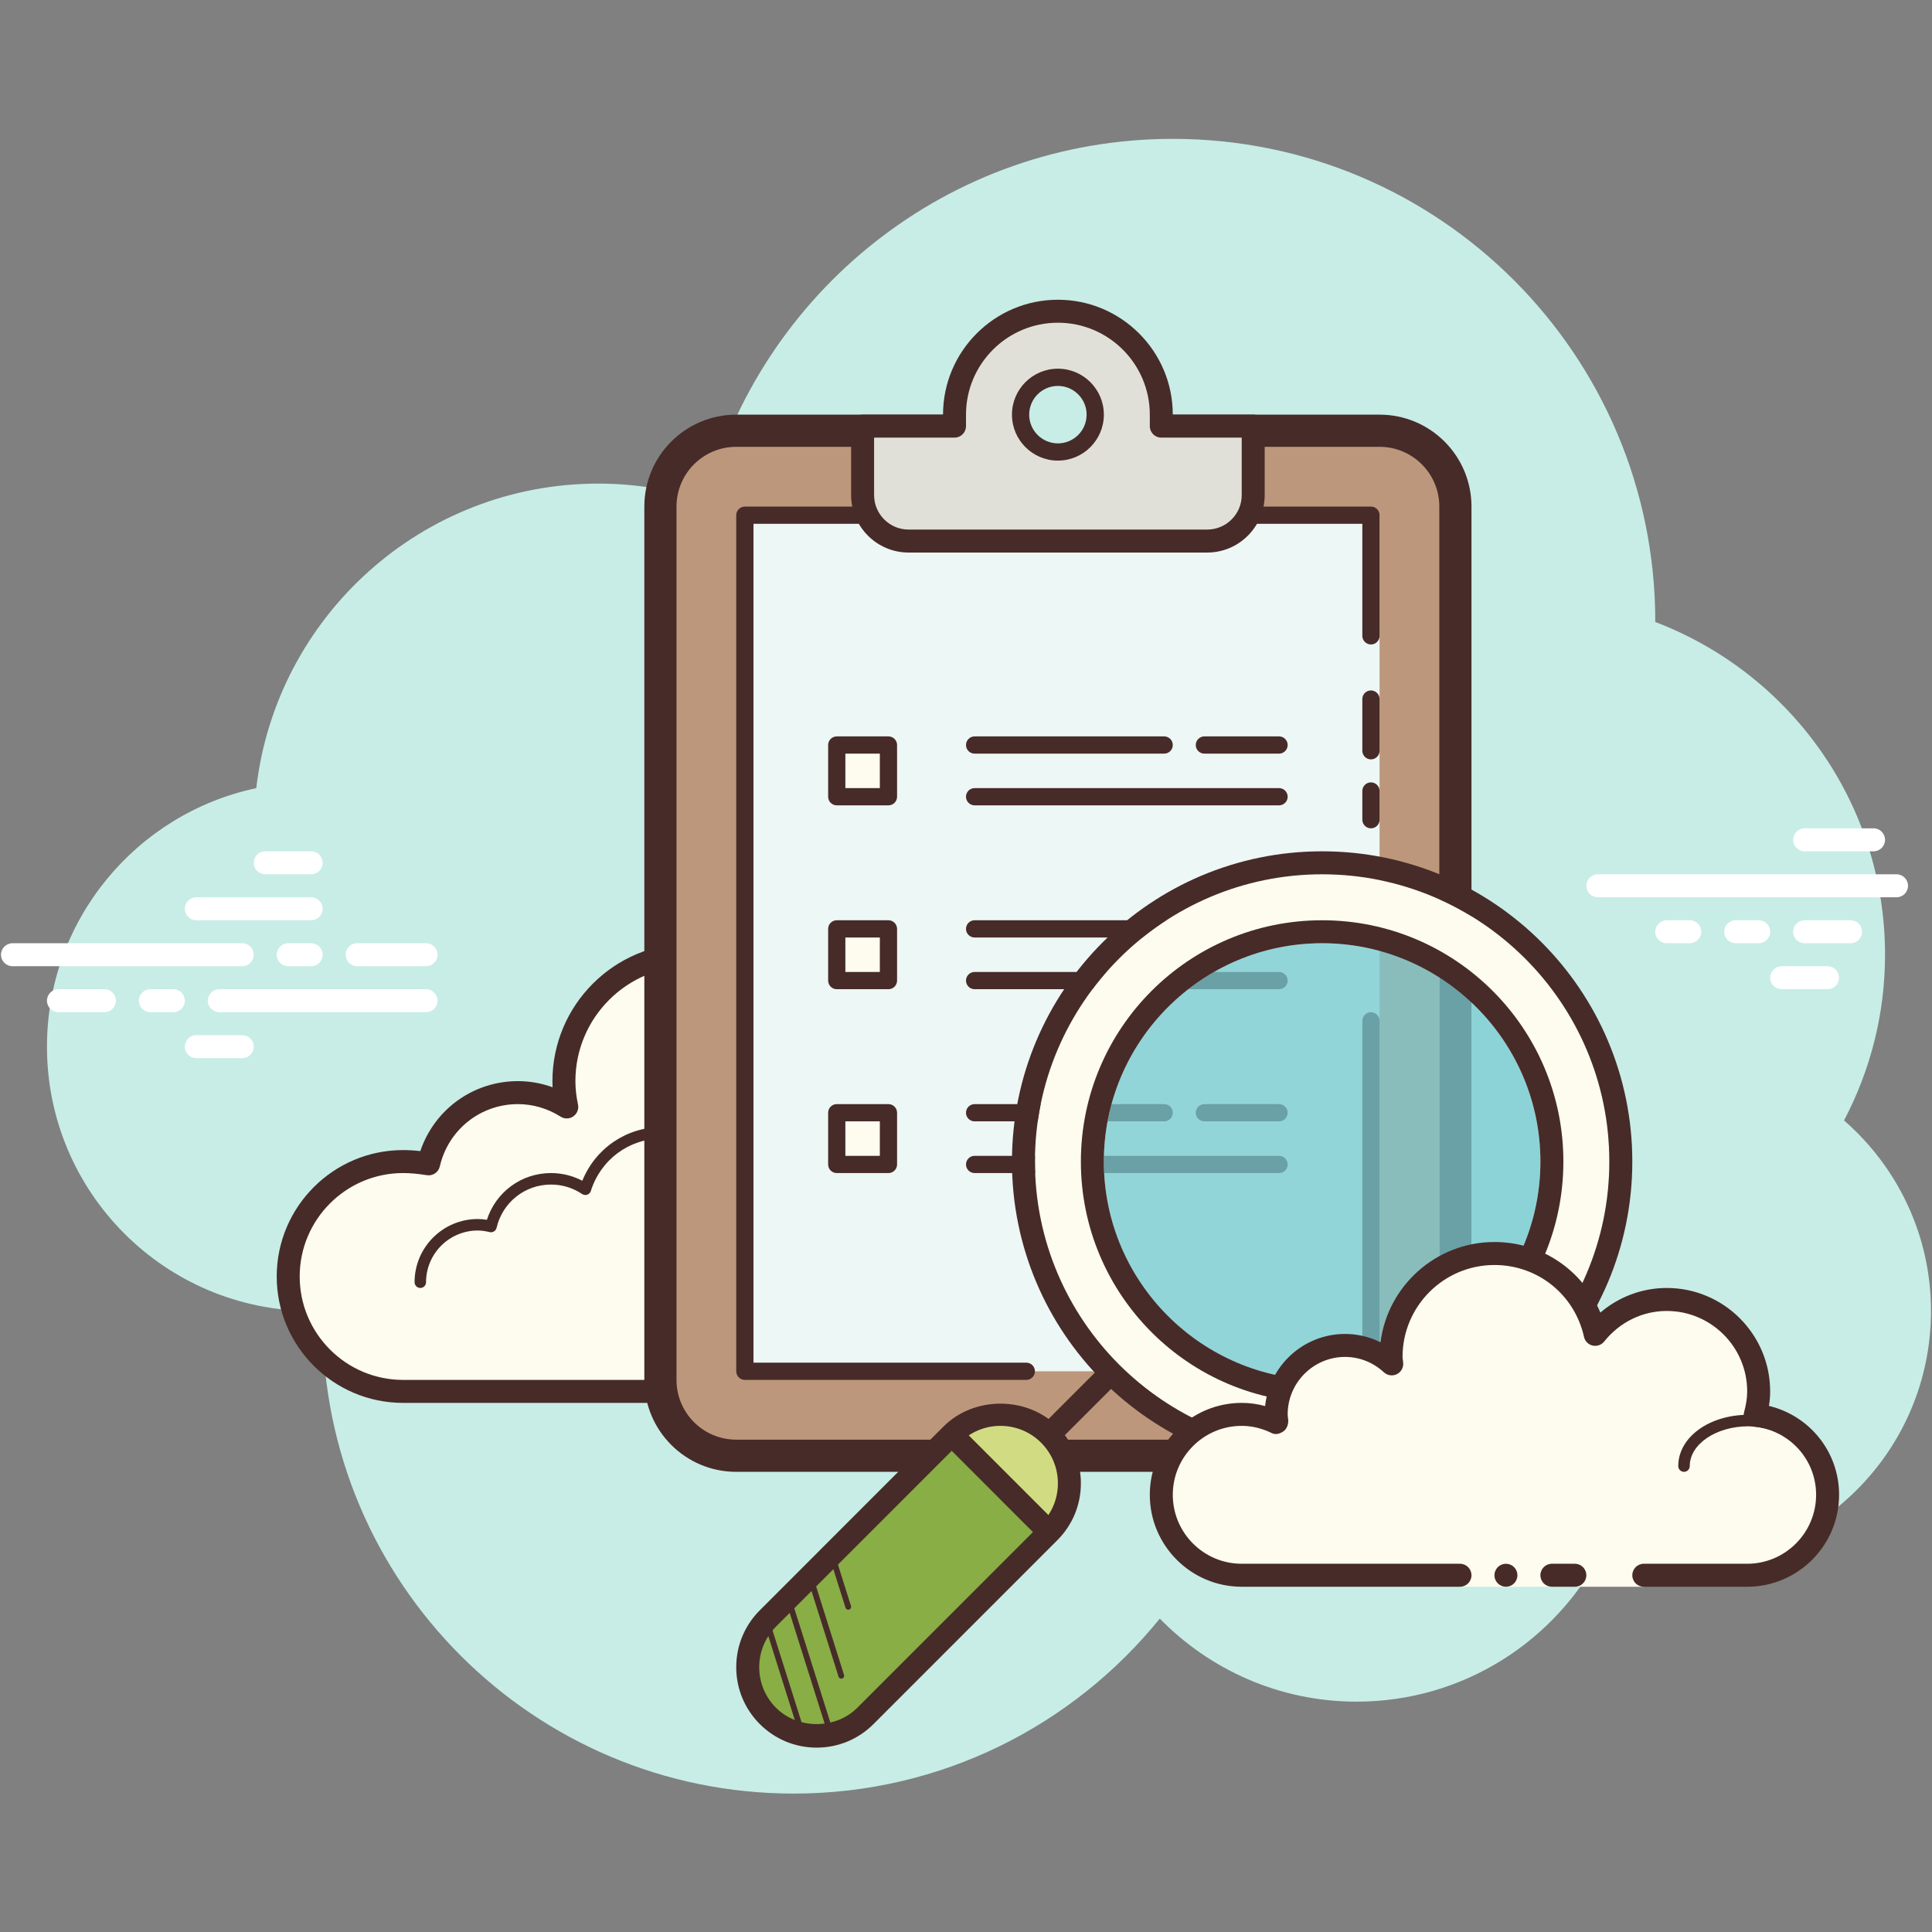 <svg xmlns="http://www.w3.org/2000/svg" xmlns:xlink="http://www.w3.org/1999/xlink" width="1080" zoomAndPan="magnify" viewBox="0 0 810 810" height="1080" preserveAspectRatio="xMidYMid meet" version="1.0"><rect x="0" y="0" width="810" height="810" fill="#808080" stroke="none"/><defs><clipPath id="id1"><path d="M 19 58.219 L 810 58.219 L 810 751.969 L 19 751.969 Z M 19 58.219 " clip-rule="nonzero"/></clipPath></defs><rect x="-81" width="972" fill="rgb(100%, 100%, 100%)" y="-81" height="972" fill-opacity="0"/><rect x="-81" width="972" fill="rgb(100%, 100%, 100%)" y="-81" height="972" fill-opacity="0"/><rect x="-81" width="972" fill="rgb(100%, 100%, 100%)" y="-81" height="972" fill-opacity="0"/><rect x="-81" width="972" fill="rgb(100%, 100%, 100%)" y="-81" height="972" fill-opacity="0"/><g clip-path="url(#id1)"><path fill="rgb(78.04%, 92.94%, 90.199%)" d="M 773.117 469.746 C 784.051 448.984 790.312 425.375 790.312 400.277 C 790.312 336.48 750.25 282.176 693.977 260.773 C 693.977 260.707 693.984 260.641 693.984 260.562 C 693.984 148.812 603.418 58.219 491.695 58.219 C 397.449 58.219 318.488 122.785 296.023 210.043 C 281.805 205.371 266.652 202.75 250.875 202.75 C 176.781 202.75 115.793 258.566 107.441 330.438 C 57.312 341.047 19.688 385.523 19.688 438.816 C 19.688 500.012 69.285 549.625 130.465 549.625 C 132.168 549.625 133.855 549.508 135.531 549.414 C 135.492 551.098 135.281 552.746 135.281 554.441 C 135.281 663.535 223.691 751.969 332.754 751.969 C 394.762 751.969 450.035 723.332 486.242 678.605 C 507.223 700.043 536.391 713.426 568.758 713.426 C 613.551 713.426 652.312 687.895 671.5 650.625 C 681.637 653.852 692.414 655.613 703.617 655.613 C 762.137 655.613 809.578 608.16 809.578 549.625 C 809.578 517.723 795.418 489.184 773.117 469.746 Z M 773.117 469.746 " fill-opacity="1" fill-rule="nonzero"/></g><path fill="rgb(100%, 100%, 100%)" d="M 130.465 366.551 L 111.199 366.551 C 108.539 366.551 106.383 364.395 106.383 361.734 C 106.383 359.074 108.539 356.918 111.199 356.918 L 130.465 356.918 C 133.125 356.918 135.281 359.074 135.281 361.734 C 135.281 364.395 133.125 366.551 130.465 366.551 Z M 101.566 443.637 L 82.301 443.637 C 79.641 443.637 77.484 441.477 77.484 438.816 C 77.484 436.16 79.641 434 82.301 434 L 101.566 434 C 104.227 434 106.383 436.16 106.383 438.816 C 106.383 441.477 104.227 443.637 101.566 443.637 Z M 130.465 385.824 L 82.301 385.824 C 79.641 385.824 77.484 383.664 77.484 381.004 C 77.484 378.348 79.641 376.188 82.301 376.188 L 130.465 376.188 C 133.125 376.188 135.281 378.348 135.281 381.004 C 135.281 383.664 133.125 385.824 130.465 385.824 Z M 178.629 405.094 L 149.73 405.094 C 147.07 405.094 144.914 402.934 144.914 400.277 C 144.914 397.617 147.07 395.457 149.73 395.457 L 178.629 395.457 C 181.289 395.457 183.445 397.617 183.445 400.277 C 183.445 402.934 181.289 405.094 178.629 405.094 Z M 43.77 424.363 L 24.504 424.363 C 21.844 424.363 19.688 422.207 19.688 419.547 C 19.688 416.887 21.844 414.73 24.504 414.73 L 43.77 414.73 C 46.43 414.73 48.586 416.887 48.586 419.547 C 48.586 422.207 46.43 424.363 43.77 424.363 Z M 130.465 405.094 L 120.832 405.094 C 118.172 405.094 116.016 402.934 116.016 400.277 C 116.016 397.617 118.172 395.457 120.832 395.457 L 130.465 395.457 C 133.125 395.457 135.281 397.617 135.281 400.277 C 135.281 402.934 133.125 405.094 130.465 405.094 Z M 72.668 424.363 L 63.035 424.363 C 60.375 424.363 58.219 422.207 58.219 419.547 C 58.219 416.887 60.375 414.73 63.035 414.73 L 72.668 414.73 C 75.328 414.73 77.484 416.887 77.484 419.547 C 77.484 422.207 75.328 424.363 72.668 424.363 Z M 101.566 405.094 L 5.238 405.094 C 2.578 405.094 0.422 402.934 0.422 400.277 C 0.422 397.617 2.578 395.457 5.238 395.457 L 101.566 395.457 C 104.227 395.457 106.383 397.617 106.383 400.277 C 106.383 402.934 104.227 405.094 101.566 405.094 Z M 178.629 424.363 L 91.934 424.363 C 89.273 424.363 87.117 422.207 87.117 419.547 C 87.117 416.887 89.273 414.73 91.934 414.73 L 178.629 414.73 C 181.289 414.73 183.445 416.887 183.445 419.547 C 183.445 422.207 181.289 424.363 178.629 424.363 Z M 178.629 424.363 " fill-opacity="1" fill-rule="nonzero"/><path fill="rgb(99.219%, 98.819%, 93.729%)" d="M 427.867 487.449 C 428.621 484.066 429.082 480.973 429.082 477.359 C 429.082 450.758 407.516 429.184 380.918 429.184 C 364.965 429.184 350.93 437.035 342.176 448.984 C 339.977 421.723 317.215 400.277 289.406 400.277 C 260.141 400.277 236.426 424 236.426 453.27 C 236.426 456.988 236.879 460.586 237.621 464.082 C 231.676 460.332 224.703 458.09 217.16 458.09 C 198.879 458.09 183.648 470.855 179.699 487.938 C 176.277 487.398 172.723 486.996 168.996 486.996 C 142.398 486.996 120.832 508.57 120.832 535.172 C 120.832 561.773 142.398 583.348 168.996 583.348 C 195.594 583.348 274.957 583.348 274.957 583.348 L 313.488 583.348 C 313.488 583.348 392.852 583.348 419.449 583.348 C 446.047 583.348 467.613 561.773 467.613 535.172 C 467.613 511.449 450.438 491.445 427.867 487.449 Z M 427.867 487.449 " fill-opacity="1" fill-rule="nonzero"/><path fill="rgb(27.84%, 16.859%, 16.08%)" d="M 419.449 588.168 L 168.996 588.168 C 139.781 588.168 116.016 564.395 116.016 535.172 C 116.016 505.949 139.781 482.176 168.996 482.176 C 171.309 482.176 173.66 482.312 176.219 482.602 C 182.137 465.121 198.395 453.27 217.16 453.27 C 222.113 453.27 227.004 454.148 231.668 455.832 C 231.629 454.977 231.609 454.117 231.609 453.27 C 231.609 421.387 257.531 395.457 289.406 395.457 C 315.77 395.457 338.555 413.621 345.199 438.355 C 354.891 429.375 367.461 424.363 380.918 424.363 C 410.133 424.363 433.898 448.137 433.898 477.359 C 433.898 479.508 433.754 481.57 433.445 483.766 C 456.305 490.012 472.43 510.898 472.43 535.172 C 472.43 564.395 448.664 588.168 419.449 588.168 Z M 168.996 491.812 C 145.098 491.812 125.648 511.266 125.648 535.172 C 125.648 559.078 145.098 578.531 168.996 578.531 L 419.449 578.531 C 443.348 578.531 462.797 559.078 462.797 535.172 C 462.797 513.934 447.75 495.859 427.02 492.188 C 425.73 491.965 424.582 491.215 423.852 490.117 C 423.121 489.027 422.867 487.68 423.156 486.398 C 423.949 482.879 424.266 480.258 424.266 477.359 C 424.266 453.453 404.816 434 380.918 434 C 367.074 434 354.371 440.496 346.059 451.836 C 344.863 453.465 342.793 454.168 340.855 453.617 C 338.918 453.07 337.531 451.371 337.367 449.367 C 335.375 424.539 314.309 405.094 289.406 405.094 C 262.848 405.094 241.242 426.707 241.242 453.27 C 241.242 456.422 241.598 459.629 242.332 463.09 C 242.734 464.988 241.953 466.934 240.367 468.043 C 238.785 469.16 236.688 469.207 235.047 468.168 C 229.605 464.719 223.41 462.906 217.16 462.906 C 201.422 462.906 187.945 473.648 184.391 489.027 C 183.82 491.496 181.434 493.113 178.926 492.699 C 175.16 492.094 172.012 491.812 168.996 491.812 Z M 168.996 491.812 " fill-opacity="1" fill-rule="nonzero"/><path fill="rgb(27.84%, 16.859%, 16.08%)" d="M 176.219 539.988 C 174.891 539.988 173.812 538.91 173.812 537.582 C 173.812 522.965 185.691 511.082 200.301 511.082 C 201.547 511.082 202.797 511.188 204.137 511.41 C 207.875 499.762 218.605 491.812 231.004 491.812 C 235.617 491.812 240.098 492.922 244.133 495.039 C 249.641 481.465 262.637 472.543 277.363 472.543 C 278.695 472.543 279.773 473.621 279.773 474.949 C 279.773 476.281 278.695 477.359 277.363 477.359 C 263.746 477.359 251.84 486.195 247.715 499.328 C 247.484 500.051 246.926 500.629 246.211 500.879 C 245.48 501.121 244.711 501.035 244.066 500.609 C 240.191 498 235.676 496.629 231.004 496.629 C 220.07 496.629 210.688 504.09 208.191 514.773 C 208.047 515.398 207.652 515.949 207.102 516.277 C 206.562 516.625 205.891 516.719 205.273 516.566 C 203.414 516.113 201.824 515.902 200.293 515.902 C 188.34 515.902 178.621 525.625 178.621 537.582 C 178.629 538.91 177.551 539.988 176.219 539.988 Z M 397.773 511.082 C 396.445 511.082 395.367 510.004 395.367 508.676 C 395.367 496.719 407.793 486.996 423.062 486.996 C 426.598 486.996 430.758 487.812 433.473 488.586 C 434.754 488.949 435.496 490.281 435.141 491.562 C 434.785 492.844 433.426 493.586 432.164 493.23 C 429.871 492.574 426.105 491.812 423.062 491.812 C 410.441 491.812 400.184 499.375 400.184 508.676 C 400.184 510.004 399.105 511.082 397.773 511.082 Z M 397.773 511.082 " fill-opacity="1" fill-rule="nonzero"/><path fill="rgb(100%, 100%, 100%)" d="M 785.496 356.918 L 756.598 356.918 C 753.938 356.918 751.781 354.758 751.781 352.098 C 751.781 349.441 753.938 347.281 756.598 347.281 L 785.496 347.281 C 788.156 347.281 790.312 349.441 790.312 352.098 C 790.312 354.758 788.156 356.918 785.496 356.918 Z M 708.434 395.457 L 698.801 395.457 C 696.141 395.457 693.984 393.301 693.984 390.641 C 693.984 387.98 696.141 385.824 698.801 385.824 L 708.434 385.824 C 711.094 385.824 713.25 387.98 713.25 390.641 C 713.25 393.301 711.094 395.457 708.434 395.457 Z M 737.332 395.457 L 727.699 395.457 C 725.039 395.457 722.883 393.301 722.883 390.641 C 722.883 387.98 725.039 385.824 727.699 385.824 L 737.332 385.824 C 739.992 385.824 742.148 387.98 742.148 390.641 C 742.148 393.301 739.992 395.457 737.332 395.457 Z M 775.863 395.457 L 756.598 395.457 C 753.938 395.457 751.781 393.301 751.781 390.641 C 751.781 387.98 753.938 385.824 756.598 385.824 L 775.863 385.824 C 778.523 385.824 780.68 387.98 780.68 390.641 C 780.68 393.301 778.523 395.457 775.863 395.457 Z M 766.23 414.73 L 746.965 414.73 C 744.305 414.73 742.148 412.57 742.148 409.91 C 742.148 407.254 744.305 405.094 746.965 405.094 L 766.23 405.094 C 768.891 405.094 771.047 407.254 771.047 409.91 C 771.047 412.57 768.891 414.73 766.23 414.73 Z M 795.129 376.188 L 669.902 376.188 C 667.242 376.188 665.086 374.027 665.086 371.371 C 665.086 368.711 667.242 366.551 669.902 366.551 L 795.129 366.551 C 797.789 366.551 799.945 368.711 799.945 371.371 C 799.945 374.027 797.789 376.188 795.129 376.188 Z M 795.129 376.188 " fill-opacity="1" fill-rule="nonzero"/><path fill="rgb(74.12%, 59.219%, 48.63%)" d="M 578.391 183.48 L 470.656 183.48 C 466.68 194.684 456.094 202.75 443.531 202.75 C 430.969 202.75 420.383 194.684 416.406 183.48 L 308.672 183.48 C 292.711 183.48 279.773 196.418 279.773 212.387 L 279.773 578.531 C 279.773 594.496 292.711 607.438 308.672 607.438 L 578.391 607.438 C 594.352 607.438 607.289 594.496 607.289 578.531 L 607.289 212.387 C 607.289 196.418 594.352 183.48 578.391 183.48 Z M 578.391 183.48 " fill-opacity="1" fill-rule="nonzero"/><path fill="rgb(27.84%, 16.859%, 16.08%)" d="M 308.672 173.844 L 405 173.844 L 405 187.332 L 308.672 187.332 C 294.84 187.332 283.625 198.551 283.625 212.387 L 283.625 578.531 C 283.625 592.367 294.84 603.582 308.672 603.582 L 549.492 603.582 L 549.492 617.074 L 308.672 617.074 C 287.395 617.074 270.141 599.816 270.141 578.531 L 270.141 212.387 C 270.141 191.102 287.395 173.844 308.672 173.844 Z M 308.672 173.844 " fill-opacity="1" fill-rule="nonzero"/><path fill="rgb(92.94%, 96.86%, 96.078%)" d="M 312.285 216 L 578.391 216 L 578.391 574.918 L 312.285 574.918 Z M 312.285 216 " fill-opacity="1" fill-rule="nonzero"/><path fill="rgb(27.84%, 16.859%, 16.08%)" d="M 574.777 212.387 L 312.285 212.387 C 310.289 212.387 308.672 214.004 308.672 216 L 308.672 574.918 C 308.672 576.914 310.289 578.531 312.285 578.531 L 430.285 578.531 C 432.281 578.531 433.898 576.914 433.898 574.918 C 433.898 572.922 432.281 571.305 430.285 571.305 L 315.895 571.305 L 315.895 219.613 L 571.164 219.613 L 571.164 266.586 C 571.164 268.578 572.785 270.199 574.777 270.199 C 576.773 270.199 578.391 268.578 578.391 266.586 L 578.391 216 C 578.391 214.004 576.773 212.387 574.777 212.387 Z M 574.777 212.387 " fill-opacity="1" fill-rule="nonzero"/><path fill="rgb(27.84%, 16.859%, 16.08%)" d="M 603.438 212.387 L 603.438 382.449 C 608.109 384.648 612.617 387.113 616.922 389.891 L 616.922 212.387 C 616.922 191.102 599.668 173.844 578.391 173.844 L 482.062 173.844 L 482.062 187.332 L 578.391 187.332 C 592.223 187.332 603.438 198.551 603.438 212.387 Z M 603.438 212.387 " fill-opacity="1" fill-rule="nonzero"/><path fill="rgb(27.84%, 16.859%, 16.08%)" d="M 574.777 318.375 C 572.785 318.375 571.164 316.758 571.164 314.762 L 571.164 293.082 C 571.164 291.086 572.785 289.469 574.777 289.469 C 576.773 289.469 578.391 291.086 578.391 293.082 L 578.391 314.762 C 578.391 316.758 576.773 318.375 574.777 318.375 Z M 574.777 347.281 C 572.785 347.281 571.164 345.664 571.164 343.668 L 571.164 331.625 C 571.164 329.629 572.785 328.012 574.777 328.012 C 576.773 328.012 578.391 329.629 578.391 331.625 L 578.391 343.668 C 578.391 345.664 576.773 347.281 574.777 347.281 Z M 574.777 347.281 " fill-opacity="1" fill-rule="nonzero"/><path fill="rgb(88.239%, 87.839%, 84.709%)" d="M 486.398 178.66 C 486.582 177.062 486.879 175.492 486.879 173.844 C 486.879 149.898 467.469 130.484 443.531 130.484 C 419.594 130.484 400.184 149.898 400.184 173.844 C 400.184 175.492 400.492 177.062 400.664 178.66 L 361.652 178.66 L 361.652 207.566 C 361.652 218.215 370.273 226.84 380.918 226.84 L 506.145 226.84 C 516.789 226.84 525.41 218.215 525.41 207.566 L 525.41 178.66 Z M 443.531 189.5 C 434.891 189.5 427.879 182.488 427.879 173.844 C 427.879 165.199 434.891 158.188 443.531 158.188 C 452.172 158.188 459.184 165.199 459.184 173.844 C 459.184 182.488 452.172 189.5 443.531 189.5 Z M 443.531 189.5 " fill-opacity="1" fill-rule="nonzero"/><path fill="rgb(27.84%, 16.859%, 16.08%)" d="M 443.531 193.113 C 432.906 193.113 424.266 184.473 424.266 173.844 C 424.266 163.215 432.906 154.574 443.531 154.574 C 454.156 154.574 462.797 163.215 462.797 173.844 C 462.797 184.473 454.156 193.113 443.531 193.113 Z M 443.531 161.801 C 436.895 161.801 431.488 167.203 431.488 173.844 C 431.488 180.484 436.895 185.887 443.531 185.887 C 450.168 185.887 455.57 180.484 455.57 173.844 C 455.57 167.203 450.168 161.801 443.531 161.801 Z M 443.531 161.801 " fill-opacity="1" fill-rule="nonzero"/><path fill="rgb(27.84%, 16.859%, 16.08%)" d="M 506.145 231.656 L 380.918 231.656 C 367.645 231.656 356.836 220.844 356.836 207.566 L 356.836 178.66 C 356.836 176.004 358.992 173.844 361.652 173.844 L 395.367 173.844 C 395.367 147.277 416.973 125.668 443.531 125.668 C 470.09 125.668 491.695 147.277 491.695 173.844 L 525.41 173.844 C 528.07 173.844 530.227 176.004 530.227 178.66 L 530.227 207.566 C 530.227 220.844 519.418 231.656 506.145 231.656 Z M 366.469 183.48 L 366.469 207.566 C 366.469 215.535 372.953 222.02 380.918 222.02 L 506.145 222.02 C 514.109 222.02 520.594 215.535 520.594 207.566 L 520.594 183.48 L 486.879 183.48 C 484.219 183.48 482.062 181.32 482.062 178.66 L 482.062 173.844 C 482.062 152.59 464.781 135.301 443.531 135.301 C 422.281 135.301 405 152.59 405 173.844 L 405 178.66 C 405 181.32 402.844 183.48 400.184 183.48 Z M 488.082 315.965 L 408.613 315.965 C 406.617 315.965 405 314.348 405 312.352 C 405 310.359 406.617 308.738 408.613 308.738 L 488.082 308.738 C 490.078 308.738 491.695 310.359 491.695 312.352 C 491.695 314.348 490.078 315.965 488.082 315.965 Z M 536.246 315.965 L 504.941 315.965 C 502.945 315.965 501.328 314.348 501.328 312.352 C 501.328 310.359 502.945 308.738 504.941 308.738 L 536.246 308.738 C 538.242 308.738 539.859 310.359 539.859 312.352 C 539.859 314.348 538.242 315.965 536.246 315.965 Z M 536.246 337.645 L 408.613 337.645 C 406.617 337.645 405 336.027 405 334.031 C 405 332.039 406.617 330.418 408.613 330.418 L 536.246 330.418 C 538.242 330.418 539.859 332.039 539.859 334.031 C 539.859 336.027 538.242 337.645 536.246 337.645 Z M 455.57 470.133 L 408.613 470.133 C 406.617 470.133 405 468.516 405 466.52 C 405 464.523 406.617 462.906 408.613 462.906 L 455.57 462.906 C 457.566 462.906 459.184 464.523 459.184 466.52 C 459.184 468.516 457.566 470.133 455.57 470.133 Z M 449.551 491.812 L 408.613 491.812 C 406.617 491.812 405 490.195 405 488.199 C 405 486.203 406.617 484.586 408.613 484.586 L 449.551 484.586 C 451.547 484.586 453.164 486.203 453.164 488.199 C 453.164 490.195 451.547 491.812 449.551 491.812 Z M 449.551 491.812 " fill-opacity="1" fill-rule="nonzero"/><path fill="rgb(99.219%, 98.819%, 93.729%)" d="M 350.816 312.352 L 372.488 312.352 L 372.488 334.031 L 350.816 334.031 Z M 350.816 312.352 " fill-opacity="1" fill-rule="nonzero"/><path fill="rgb(27.84%, 16.859%, 16.08%)" d="M 372.488 337.645 L 350.816 337.645 C 348.82 337.645 347.203 336.027 347.203 334.031 L 347.203 312.352 C 347.203 310.359 348.82 308.738 350.816 308.738 L 372.488 308.738 C 374.484 308.738 376.102 310.359 376.102 312.352 L 376.102 334.031 C 376.102 336.027 374.484 337.645 372.488 337.645 Z M 354.426 330.418 L 368.875 330.418 L 368.875 315.965 L 354.426 315.965 Z M 354.426 330.418 " fill-opacity="1" fill-rule="nonzero"/><path fill="rgb(99.219%, 98.819%, 93.729%)" d="M 350.816 466.52 L 372.488 466.52 L 372.488 488.199 L 350.816 488.199 Z M 350.816 466.52 " fill-opacity="1" fill-rule="nonzero"/><path fill="rgb(27.84%, 16.859%, 16.08%)" d="M 372.488 491.812 L 350.816 491.812 C 348.82 491.812 347.203 490.195 347.203 488.199 L 347.203 466.52 C 347.203 464.523 348.82 462.906 350.816 462.906 L 372.488 462.906 C 374.484 462.906 376.102 464.523 376.102 466.52 L 376.102 488.199 C 376.102 490.195 374.484 491.812 372.488 491.812 Z M 354.426 484.586 L 368.875 484.586 L 368.875 470.133 L 354.426 470.133 Z M 354.426 484.586 " fill-opacity="1" fill-rule="nonzero"/><path fill="rgb(99.219%, 98.819%, 93.729%)" d="M 350.816 389.438 L 372.488 389.438 L 372.488 411.117 L 350.816 411.117 Z M 350.816 389.438 " fill-opacity="1" fill-rule="nonzero"/><path fill="rgb(27.84%, 16.859%, 16.08%)" d="M 372.488 414.73 L 350.816 414.73 C 348.82 414.73 347.203 413.109 347.203 411.117 L 347.203 389.438 C 347.203 387.441 348.82 385.824 350.816 385.824 L 372.488 385.824 C 374.484 385.824 376.102 387.441 376.102 389.438 L 376.102 411.117 C 376.102 413.109 374.484 414.73 372.488 414.73 Z M 354.426 407.504 L 368.875 407.504 L 368.875 393.051 L 354.426 393.051 Z M 536.246 393.051 L 408.613 393.051 C 406.617 393.051 405 391.43 405 389.438 C 405 387.441 406.617 385.824 408.613 385.824 L 536.246 385.824 C 538.242 385.824 539.859 387.441 539.859 389.438 C 539.859 391.43 538.242 393.051 536.246 393.051 Z M 495.309 414.73 L 408.613 414.73 C 406.617 414.73 405 413.109 405 411.117 C 405 409.121 406.617 407.504 408.613 407.504 L 495.309 407.504 C 497.301 407.504 498.918 409.121 498.918 411.117 C 498.918 413.109 497.301 414.73 495.309 414.73 Z M 495.309 414.73 " fill-opacity="1" fill-rule="nonzero"/><path fill="rgb(54.9%, 82.75%, 84.309%)" d="M 650.637 486.996 C 650.637 516.285 637.535 542.496 616.922 560.223 L 616.922 413.766 C 637.535 431.496 650.637 457.703 650.637 486.996 Z M 650.637 486.996 " fill-opacity="1" fill-rule="nonzero"/><path fill="rgb(56.859%, 83.53%, 85.1%)" d="M 607.289 406.539 L 607.289 567.449 C 592.07 577.473 573.863 583.348 554.309 583.348 C 501.137 583.348 457.98 540.184 457.98 486.996 C 457.98 433.809 501.137 390.641 554.309 390.641 C 573.863 390.641 592.07 396.52 607.289 406.539 Z M 607.289 406.539 " fill-opacity="1" fill-rule="nonzero"/><path fill="rgb(41.57%, 63.139%, 65.099%)" d="M 488.082 470.133 L 456.777 470.133 C 454.781 470.133 453.164 468.516 453.164 466.52 C 453.164 464.523 454.781 462.906 456.777 462.906 L 488.082 462.906 C 490.078 462.906 491.695 464.523 491.695 466.52 C 491.695 468.516 490.078 470.133 488.082 470.133 Z M 536.246 470.133 L 504.941 470.133 C 502.945 470.133 501.328 468.516 501.328 466.52 C 501.328 464.523 502.945 462.906 504.941 462.906 L 536.246 462.906 C 538.242 462.906 539.859 464.523 539.859 466.52 C 539.859 468.516 538.242 470.133 536.246 470.133 Z M 536.246 414.73 L 495.309 414.73 C 493.312 414.73 491.695 413.109 491.695 411.117 C 491.695 409.121 493.312 407.504 495.309 407.504 L 536.246 407.504 C 538.242 407.504 539.859 409.121 539.859 411.117 C 539.859 413.109 538.242 414.73 536.246 414.73 Z M 536.246 491.812 L 456.777 491.812 C 454.781 491.812 453.164 490.195 453.164 488.199 C 453.164 486.203 454.781 484.586 456.777 484.586 L 536.246 484.586 C 538.242 484.586 539.859 486.203 539.859 488.199 C 539.859 490.195 538.242 491.812 536.246 491.812 Z M 536.246 491.812 " fill-opacity="1" fill-rule="nonzero"/><path fill="rgb(99.219%, 98.819%, 93.729%)" d="M 554.309 366.551 C 487.805 366.551 433.898 420.473 433.898 486.996 C 433.898 553.52 487.805 607.438 554.309 607.438 C 620.812 607.438 674.719 553.52 674.719 486.996 C 674.719 420.473 620.812 366.551 554.309 366.551 Z M 554.309 578.531 C 503.766 578.531 462.797 537.551 462.797 486.996 C 462.797 436.438 503.766 395.457 554.309 395.457 C 604.852 395.457 645.82 436.438 645.82 486.996 C 645.82 537.551 604.852 578.531 554.309 578.531 Z M 554.309 578.531 " fill-opacity="1" fill-rule="nonzero"/><path fill="rgb(41.57%, 63.139%, 65.099%)" d="M 616.922 413.766 L 616.922 560.129 C 612.684 563.789 608.254 566.969 603.438 569.762 L 603.438 404.129 C 608.254 406.926 612.781 410.199 616.922 413.766 Z M 616.922 413.766 " fill-opacity="1" fill-rule="nonzero"/><path fill="rgb(53.729%, 74.12%, 73.329%)" d="M 578.391 393.879 L 578.391 580.266 C 587.348 577.953 595.73 574.387 603.438 569.762 L 603.438 404.129 C 595.738 399.562 587.301 396.16 578.391 393.879 Z M 578.391 393.879 " fill-opacity="1" fill-rule="nonzero"/><path fill="rgb(41.57%, 63.139%, 65.099%)" d="M 578.391 428.027 L 578.391 580.266 C 577.137 580.652 575.98 580.941 574.73 581.133 C 573.574 581.422 572.418 581.613 571.164 581.809 L 571.164 428.027 C 571.164 426.004 572.805 424.363 574.73 424.363 C 576.754 424.363 578.391 426.004 578.391 428.027 Z M 578.391 428.027 " fill-opacity="1" fill-rule="nonzero"/><path fill="rgb(27.84%, 16.859%, 16.08%)" d="M 554.309 366.551 C 620.707 366.551 674.719 420.578 674.719 486.996 C 674.719 553.41 620.707 607.438 554.309 607.438 C 487.91 607.438 433.898 553.41 433.898 486.996 C 433.898 420.578 487.91 366.551 554.309 366.551 Z M 554.309 356.918 C 482.484 356.918 424.266 415.152 424.266 486.996 C 424.266 558.836 482.484 617.074 554.309 617.074 C 626.129 617.074 684.352 558.836 684.352 486.996 C 684.352 415.152 626.129 356.918 554.309 356.918 Z M 554.309 356.918 " fill-opacity="1" fill-rule="nonzero"/><path fill="rgb(27.84%, 16.859%, 16.08%)" d="M 554.309 395.457 C 604.766 395.457 645.82 436.523 645.82 486.996 C 645.82 537.465 604.766 578.531 554.309 578.531 C 503.852 578.531 462.797 537.465 462.797 486.996 C 462.797 436.523 503.852 395.457 554.309 395.457 Z M 554.309 385.824 C 498.449 385.824 453.164 431.117 453.164 486.996 C 453.164 542.871 498.449 588.168 554.309 588.168 C 610.168 588.168 655.453 542.871 655.453 486.996 C 655.453 431.117 610.168 385.824 554.309 385.824 Z M 554.309 385.824 " fill-opacity="1" fill-rule="nonzero"/><path fill="rgb(27.84%, 16.859%, 16.08%)" d="M 435.301 599.211 L 464.203 570.301 L 471.016 577.117 L 442.113 606.023 Z M 435.301 599.211 " fill-opacity="1" fill-rule="nonzero"/><path fill="rgb(53.329%, 68.239%, 27.06%)" d="M 439.879 601.453 C 428.59 590.16 410.297 590.16 399.008 601.453 C 391.504 608.961 329.469 671.012 321.945 678.539 C 310.656 689.828 310.656 708.129 321.945 719.422 C 333.234 730.715 351.527 730.715 362.816 719.422 C 370.34 711.895 432.375 649.844 439.879 642.336 C 451.172 631.043 451.172 612.738 439.879 601.453 Z M 439.879 601.453 " fill-opacity="1" fill-rule="nonzero"/><path fill="rgb(81.96%, 86.269%, 50.98%)" d="M 439.879 642.328 C 451.172 631.035 451.172 612.738 439.879 601.445 C 428.59 590.152 410.297 590.152 399.008 601.445 Z M 439.879 642.328 " fill-opacity="1" fill-rule="nonzero"/><path fill="rgb(27.84%, 16.859%, 16.08%)" d="M 395.598 604.852 L 402.406 598.039 L 443.27 638.91 L 436.457 645.723 Z M 395.598 604.852 " fill-opacity="1" fill-rule="nonzero"/><path fill="rgb(27.84%, 16.859%, 16.08%)" d="M 355.633 674.887 C 355.121 674.887 354.641 674.559 354.484 674.047 L 347.262 651.164 C 347.059 650.527 347.414 649.852 348.051 649.648 C 348.727 649.449 349.371 649.805 349.562 650.441 L 356.789 673.324 C 356.988 673.961 356.633 674.637 355.996 674.836 C 355.871 674.867 355.746 674.887 355.633 674.887 Z M 352.715 703.793 C 352.203 703.793 351.723 703.465 351.566 702.953 L 338.266 660.797 C 338.062 660.164 338.418 659.488 339.055 659.285 C 339.719 659.082 340.375 659.449 340.566 660.074 L 353.867 702.23 C 354.07 702.867 353.715 703.543 353.078 703.742 C 352.953 703.773 352.828 703.793 352.715 703.793 Z M 348.273 727.859 C 347.762 727.859 347.281 727.535 347.125 727.023 L 328.922 669.363 C 328.719 668.727 329.074 668.055 329.711 667.852 C 330.383 667.66 331.031 668.004 331.223 668.641 L 349.43 726.301 C 349.629 726.938 349.273 727.609 348.637 727.812 C 348.512 727.84 348.398 727.859 348.273 727.859 Z M 336.23 727.859 C 335.723 727.859 335.238 727.535 335.086 727.023 L 320.223 679.934 C 320.02 679.297 320.375 678.625 321.012 678.422 C 321.668 678.23 322.32 678.574 322.523 679.211 L 337.387 726.301 C 337.59 726.938 337.234 727.609 336.598 727.812 C 336.473 727.84 336.355 727.859 336.23 727.859 Z M 336.23 727.859 " fill-opacity="1" fill-rule="nonzero"/><path fill="rgb(27.84%, 16.859%, 16.08%)" d="M 342.387 732.699 C 333.379 732.699 324.914 729.191 318.547 722.82 C 312.18 716.453 308.672 707.984 308.672 698.973 C 308.672 689.965 312.18 681.496 318.547 675.125 L 395.609 598.043 C 408.324 585.305 430.535 585.297 443.281 598.043 C 449.656 604.422 453.164 612.883 453.164 621.891 C 453.164 630.898 449.656 639.371 443.289 645.738 L 366.227 722.82 C 359.859 729.191 351.395 732.699 342.387 732.699 Z M 419.449 597.801 C 413.023 597.801 406.977 600.309 402.418 604.855 L 325.355 681.938 C 320.809 686.496 318.305 692.547 318.305 698.973 C 318.305 705.402 320.809 711.453 325.355 716.008 C 334.449 725.105 350.316 725.105 359.406 716.008 L 436.469 638.926 C 441.027 634.367 443.531 628.316 443.531 621.891 C 443.531 615.465 441.027 609.414 436.48 604.855 C 431.922 600.309 425.875 597.801 419.449 597.801 Z M 419.449 597.801 " fill-opacity="1" fill-rule="nonzero"/><path fill="rgb(99.219%, 98.819%, 93.729%)" d="M 689.168 660.434 L 732.516 660.434 C 751.137 660.434 766.23 645.332 766.23 626.707 C 766.23 609.23 752.891 595.027 735.867 593.32 C 736.727 590.121 737.332 586.816 737.332 583.348 C 737.332 562.062 720.078 544.809 698.801 544.809 C 686.605 544.809 675.855 550.59 668.793 559.434 C 664.469 540.059 647.238 525.535 626.555 525.535 C 602.617 525.535 583.207 544.953 583.207 568.895 C 583.207 569.898 583.438 570.844 583.504 571.824 C 578.344 567.055 571.512 564.078 563.941 564.078 C 547.98 564.078 535.043 577.02 535.043 592.984 C 535.043 594.207 535.254 595.363 535.398 596.551 C 530.91 594.344 525.93 592.984 520.594 592.984 C 501.973 592.984 486.879 608.082 486.879 626.707 C 486.879 645.332 501.973 660.434 520.594 660.434 C 539.215 660.434 612.105 660.434 612.105 660.434 L 612.105 665.25 L 689.168 665.25 Z M 689.168 660.434 " fill-opacity="1" fill-rule="nonzero"/><path fill="rgb(27.84%, 16.859%, 16.08%)" d="M 732.516 665.25 L 689.168 665.25 C 686.508 665.25 684.352 663.09 684.352 660.434 C 684.352 657.773 686.508 655.613 689.168 655.613 L 732.516 655.613 C 748.449 655.613 761.414 642.645 761.414 626.707 C 761.414 611.891 750.219 599.605 735.387 598.121 C 733.98 597.977 732.707 597.223 731.898 596.066 C 731.098 594.902 730.848 593.445 731.215 592.078 C 732.102 588.773 732.516 586 732.516 583.348 C 732.516 564.754 717.391 549.625 698.801 549.625 C 688.629 549.625 679.062 554.297 672.562 562.449 C 671.406 563.895 669.496 564.539 667.715 564.137 C 665.906 563.723 664.5 562.305 664.102 560.492 C 660.145 542.746 644.703 530.355 626.555 530.355 C 605.305 530.355 588.023 547.641 588.023 568.895 C 588.023 569.262 588.082 569.609 588.129 569.957 C 588.195 570.465 588.266 570.977 588.305 571.496 C 588.438 573.465 587.348 575.312 585.566 576.16 C 583.793 577.008 581.664 576.699 580.223 575.352 C 575.723 571.188 569.941 568.895 563.941 568.895 C 550.668 568.895 539.859 579.707 539.859 592.984 C 539.859 593.699 539.965 594.383 540.062 595.055 C 540.301 596.82 539.609 598.996 538.164 600.039 C 536.719 601.078 534.871 601.656 533.27 600.867 C 529.137 598.832 524.871 597.801 520.594 597.801 C 504.66 597.801 491.695 610.77 491.695 626.707 C 491.695 642.645 504.66 655.613 520.594 655.613 L 612.105 655.613 C 614.766 655.613 616.922 657.773 616.922 660.434 C 616.922 663.09 614.773 665.25 612.105 665.25 L 520.594 665.25 C 499.344 665.25 482.062 647.965 482.062 626.707 C 482.062 605.453 499.344 588.168 520.594 588.168 C 523.898 588.168 527.184 588.609 530.41 589.508 C 532.152 572.539 546.523 559.262 563.941 559.262 C 569.125 559.262 574.18 560.473 578.785 562.758 C 581.801 539.082 602.078 520.719 626.555 520.719 C 646.379 520.719 663.613 532.543 670.953 550.309 C 678.715 543.68 688.512 539.988 698.801 539.988 C 722.699 539.988 742.148 559.445 742.148 583.348 C 742.148 585.332 741.984 587.328 741.637 589.43 C 758.734 593.543 771.047 608.73 771.047 626.707 C 771.047 647.965 753.766 665.25 732.516 665.25 Z M 732.516 665.25 " fill-opacity="1" fill-rule="nonzero"/><path fill="rgb(27.84%, 16.859%, 16.08%)" d="M 631.371 655.613 C 631.055 655.613 630.742 655.645 630.43 655.707 C 630.121 655.77 629.82 655.859 629.527 655.98 C 629.234 656.102 628.957 656.25 628.695 656.426 C 628.434 656.602 628.188 656.801 627.965 657.027 C 627.742 657.25 627.543 657.492 627.367 657.754 C 627.191 658.02 627.043 658.297 626.922 658.59 C 626.801 658.879 626.707 659.184 626.648 659.492 C 626.586 659.801 626.555 660.117 626.555 660.434 C 626.555 660.75 626.586 661.062 626.648 661.371 C 626.707 661.684 626.801 661.984 626.922 662.277 C 627.043 662.566 627.191 662.848 627.367 663.109 C 627.543 663.371 627.742 663.613 627.965 663.84 C 628.188 664.062 628.434 664.262 628.695 664.438 C 628.957 664.613 629.234 664.762 629.527 664.883 C 629.82 665.004 630.121 665.094 630.43 665.156 C 630.742 665.219 631.055 665.25 631.371 665.25 C 631.688 665.25 632 665.219 632.312 665.156 C 632.621 665.094 632.922 665.004 633.215 664.883 C 633.508 664.762 633.785 664.613 634.047 664.438 C 634.309 664.262 634.555 664.062 634.777 663.84 C 635 663.613 635.199 663.371 635.375 663.109 C 635.551 662.848 635.699 662.566 635.82 662.277 C 635.941 661.984 636.031 661.684 636.094 661.371 C 636.156 661.062 636.188 660.75 636.188 660.434 C 636.188 660.117 636.156 659.801 636.094 659.492 C 636.031 659.184 635.941 658.879 635.82 658.59 C 635.699 658.297 635.551 658.02 635.375 657.754 C 635.199 657.492 635 657.25 634.777 657.027 C 634.555 656.801 634.309 656.602 634.047 656.426 C 633.785 656.25 633.508 656.102 633.215 655.98 C 632.922 655.859 632.621 655.77 632.312 655.707 C 632 655.645 631.688 655.613 631.371 655.613 Z M 660.27 665.25 L 650.637 665.25 C 647.977 665.25 645.82 663.09 645.82 660.434 C 645.82 657.773 647.977 655.613 650.637 655.613 L 660.27 655.613 C 662.93 655.613 665.086 657.773 665.086 660.434 C 665.086 663.09 662.93 665.25 660.27 665.25 Z M 706.023 617.074 C 704.695 617.074 703.617 615.992 703.617 614.664 C 703.617 602.602 716.535 593.156 733.027 593.156 C 734.328 593.156 739.902 593.535 743.016 594.727 C 744.258 595.199 744.875 596.598 744.402 597.84 C 743.93 599.082 742.543 599.711 741.293 599.227 C 739.172 598.418 734.48 597.984 733.027 597.984 C 719.465 597.984 708.434 605.473 708.434 614.672 C 708.434 615.992 707.355 617.074 706.023 617.074 Z M 706.023 617.074 " fill-opacity="1" fill-rule="nonzero"/></svg>